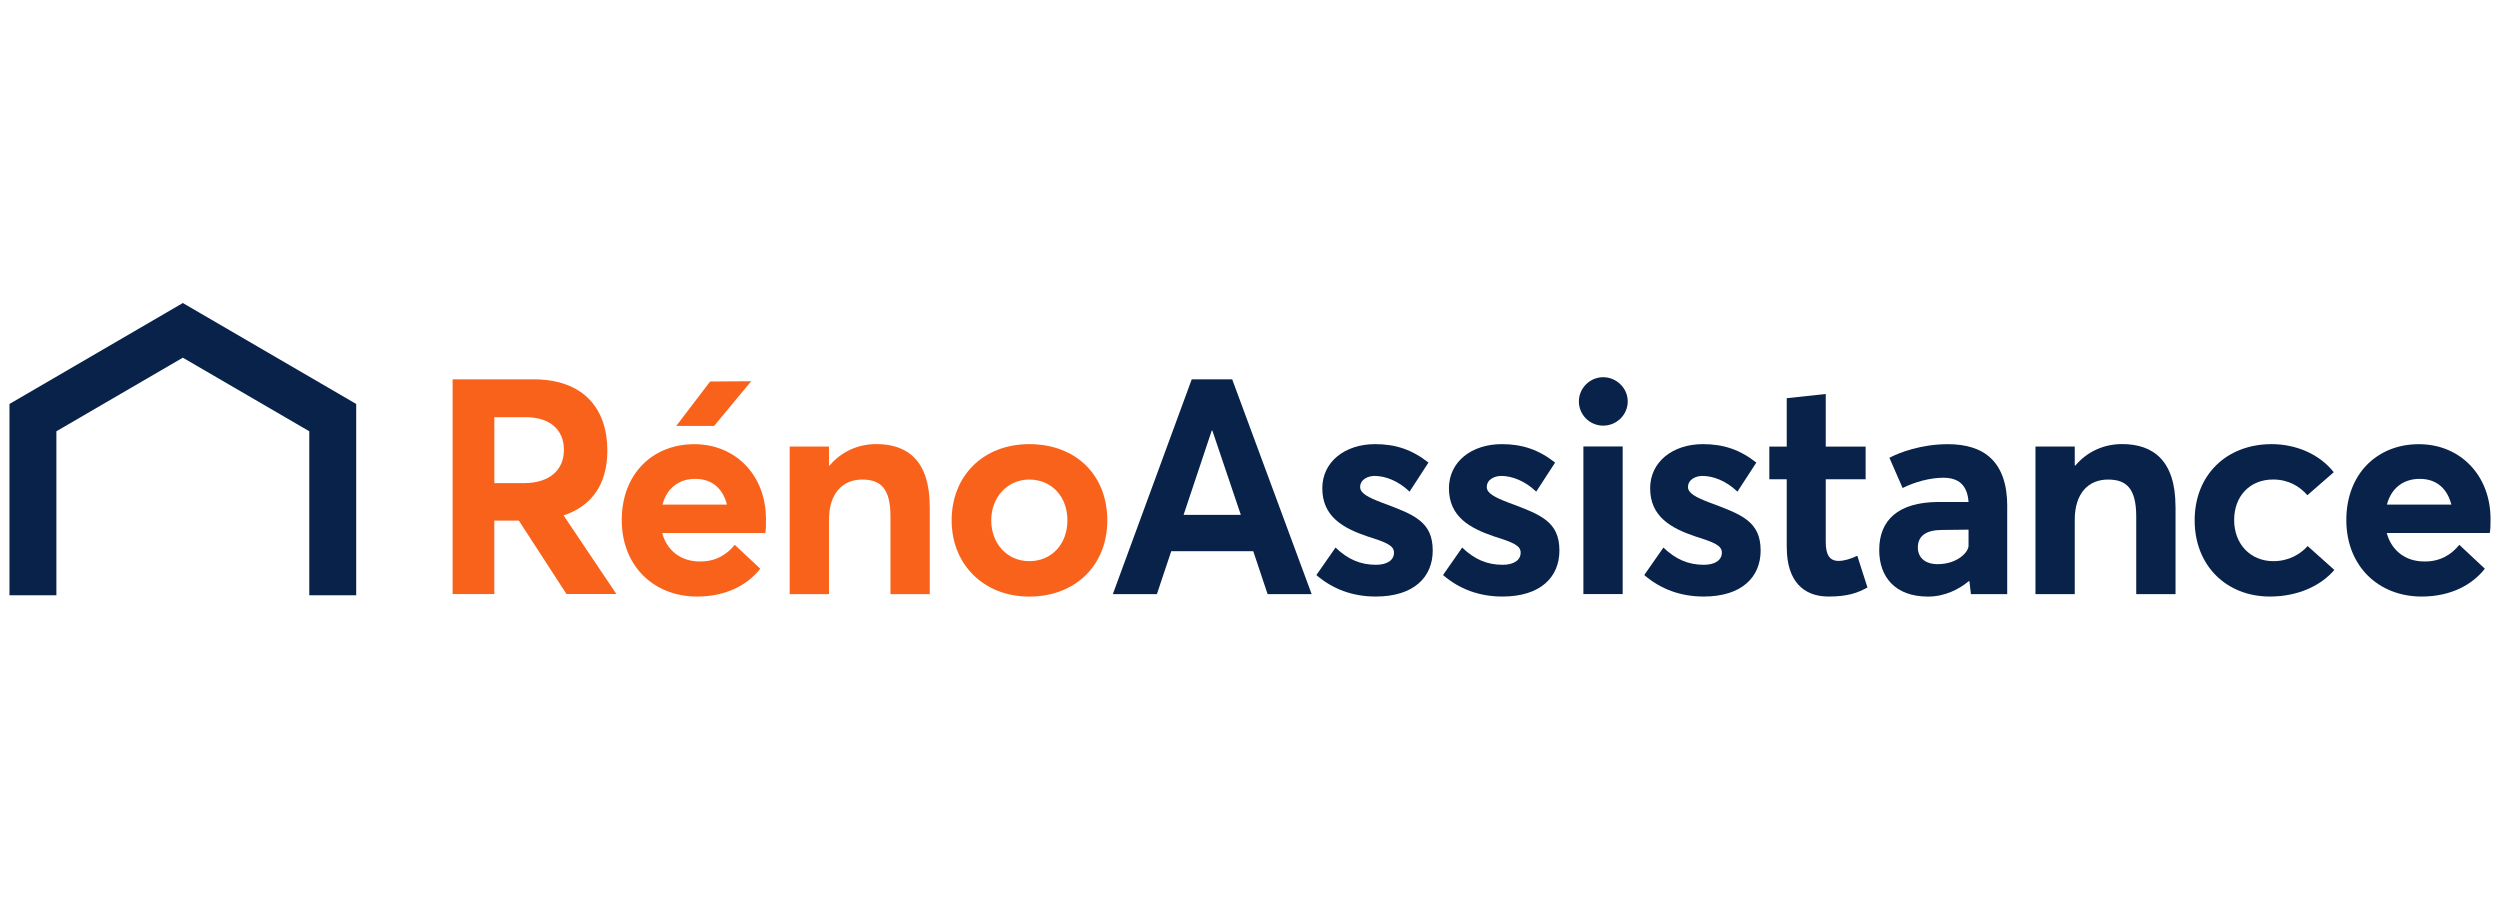 <svg width="264" height="96" viewBox="0 0 264 96" fill="none" xmlns="http://www.w3.org/2000/svg">
<g clip-path="url(#clip0_11058_2213)">
<path d="M5.955 62.861V45.542L19.307 37.771L32.66 45.542V62.861H37.615V42.659L19.307 32L1 42.659V62.861H5.955Z" fill="#082249"/>
<path d="M59.826 62.736L54.79 54.976H52.197V62.736H47.796V40.055H56.311C61.727 40.055 64.135 43.248 64.135 47.593C64.135 51.236 62.398 53.468 59.514 54.428L65.088 62.726H59.831V62.736H59.826ZM52.197 51.019H55.302C58.059 51.019 59.55 49.613 59.55 47.505C59.55 45.397 58.094 44.054 55.497 44.054H52.202V51.013L52.197 51.019Z" fill="#F9621A"/>
<path d="M80.793 56.288H69.925C70.433 58.143 71.893 59.29 73.886 59.29C75.531 59.321 76.735 58.588 77.59 57.534L80.285 60.055C78.953 61.75 76.709 62.995 73.604 62.995C69.075 62.995 65.657 59.802 65.657 54.919C65.657 50.037 68.921 46.906 73.317 46.906C77.713 46.906 80.885 50.228 80.885 54.795C80.895 55.307 80.895 56.041 80.798 56.299V56.288H80.793ZM69.961 53.287H76.766C76.35 51.654 75.249 50.569 73.44 50.569C71.76 50.559 70.433 51.483 69.956 53.287H69.961ZM75.403 44.979H71.411L74.987 40.287L79.327 40.256L75.403 44.984V44.979Z" fill="#F9621A"/>
<path d="M98.183 53.478V62.742H94.033V54.537C94.033 51.571 92.987 50.641 91.056 50.641C88.965 50.641 87.541 52.109 87.541 54.888V62.742H83.391V47.154H87.541V49.164H87.602C88.873 47.66 90.646 46.895 92.542 46.895C95.867 46.895 98.178 48.683 98.178 53.483L98.183 53.478Z" fill="#F9621A"/>
<path d="M100.494 54.95C100.494 50.285 103.788 46.901 108.697 46.901C113.606 46.901 116.931 50.156 116.931 54.95C116.931 59.745 113.508 63 108.697 63C103.886 63 100.494 59.616 100.494 54.95ZM112.719 54.95C112.719 52.393 111.008 50.641 108.697 50.641C106.386 50.641 104.675 52.496 104.675 54.95C104.675 57.404 106.355 59.259 108.697 59.259C111.039 59.259 112.719 57.472 112.719 54.95Z" fill="#F9621A"/>
<path d="M132.328 58.205H123.684L122.167 62.742H117.515L125.846 40.06H130.12L138.512 62.742H133.86L132.343 58.205H132.333H132.328ZM131.032 54.372L128.024 45.464H127.962L124.986 54.372H131.037H131.032Z" fill="#082249"/>
<path d="M139.009 60.727L141.033 57.823C142.299 59.037 143.626 59.642 145.307 59.642C146.511 59.642 147.207 59.13 147.207 58.365C147.207 57.601 146.418 57.281 144.384 56.64C141.848 55.777 139.635 54.563 139.635 51.561C139.635 48.75 142.043 46.901 145.209 46.901C147.361 46.901 149.108 47.474 150.845 48.849L148.852 51.917C147.648 50.765 146.285 50.259 145.148 50.259C144.487 50.259 143.631 50.61 143.631 51.437C143.631 52.078 144.456 52.522 145.973 53.096C149.329 54.341 151.296 55.08 151.296 58.138C151.296 60.918 149.329 62.995 145.281 62.995C142.811 62.995 140.721 62.199 139.009 60.727Z" fill="#082249"/>
<path d="M152.382 60.727L154.406 57.823C155.672 59.037 156.999 59.642 158.68 59.642C159.884 59.642 160.581 59.13 160.581 58.365C160.581 57.601 159.791 57.281 157.757 56.64C155.221 55.777 153.008 54.563 153.008 51.561C153.008 48.75 155.416 46.901 158.582 46.901C160.734 46.901 162.476 47.474 164.218 48.849L162.225 51.917C161.021 50.765 159.658 50.259 158.521 50.259C157.855 50.259 157.004 50.61 157.004 51.437C157.004 52.078 157.829 52.522 159.351 53.096C162.707 54.341 164.674 55.08 164.674 58.138C164.674 60.918 162.707 62.995 158.659 62.995C156.189 62.995 154.099 62.199 152.388 60.727H152.382Z" fill="#082249"/>
<path d="M166.729 42.39C166.729 40.985 167.897 39.833 169.296 39.833C170.695 39.833 171.889 40.98 171.889 42.39C171.889 43.801 170.72 44.948 169.296 44.948C167.872 44.948 166.729 43.795 166.729 42.39ZM167.206 47.149H171.356V62.736H167.206V47.149Z" fill="#082249"/>
<path d="M173.631 60.727L175.655 57.823C176.925 59.037 178.247 59.642 179.928 59.642C181.132 59.642 181.829 59.13 181.829 58.365C181.829 57.601 181.04 57.281 179.006 56.64C176.469 55.777 174.256 54.563 174.256 51.561C174.256 48.75 176.664 46.901 179.831 46.901C181.983 46.901 183.73 47.474 185.467 48.849L183.474 51.917C182.27 50.765 180.907 50.259 179.769 50.259C179.108 50.259 178.253 50.61 178.253 51.437C178.253 52.078 179.077 52.522 180.599 53.096C183.955 54.341 185.923 55.08 185.923 58.138C185.923 60.918 183.955 62.995 179.908 62.995C177.448 62.995 175.347 62.199 173.636 60.727H173.631Z" fill="#082249"/>
<path d="M188.679 57.823V50.61H186.84V47.159H188.679V42.049L192.799 41.605V47.159H197.011V50.61H192.799V57.249C192.799 58.593 193.209 59.233 194.162 59.233C194.669 59.233 195.433 59.042 196.129 58.686L197.205 62.039C196.191 62.587 195.182 62.995 193.086 62.995C190.427 62.995 188.685 61.336 188.685 57.823H188.679Z" fill="#082249"/>
<path d="M211.962 53.478V62.742H208.129L207.97 61.367H207.909C206.864 62.23 205.373 63 203.605 63C200.121 63 198.445 60.923 198.445 58.087C198.445 54.925 200.438 53.044 204.65 53.008H207.878C207.75 51.22 206.833 50.45 205.219 50.45C203.856 50.45 202.242 50.869 200.915 51.535L199.521 48.342C200.536 47.8 202.877 46.906 205.665 46.906C209.528 46.895 211.967 48.75 211.967 53.483L211.962 53.478ZM207.878 57.627V55.932L205.091 55.963C203.477 55.963 202.524 56.536 202.524 57.818C202.524 58.841 203.251 59.575 204.614 59.575C206.705 59.575 207.878 58.298 207.878 57.627Z" fill="#082249"/>
<path d="M229.736 53.478V62.742H225.586V54.537C225.586 51.571 224.541 50.641 222.609 50.641C220.519 50.641 219.094 52.109 219.094 54.888V62.742H214.944V47.154H219.094V49.164H219.156C220.426 47.66 222.199 46.895 224.095 46.895C227.42 46.895 229.731 48.683 229.731 53.483L229.736 53.478Z" fill="#082249"/>
<path d="M231.755 54.95C231.755 50.161 235.111 46.901 239.892 46.901C242.361 46.901 244.893 47.893 246.445 49.866L243.658 52.295C242.833 51.339 241.634 50.636 240.045 50.636C237.576 50.636 235.926 52.393 235.926 54.919C235.926 57.446 237.637 59.259 240.076 59.259C241.721 59.259 242.956 58.489 243.688 57.663L246.507 60.184C245.174 61.75 242.802 62.995 239.702 62.995C235.116 62.995 231.755 59.74 231.755 54.945V54.95Z" fill="#082249"/>
<path d="M262.903 56.288H252.04C252.547 58.143 254.008 59.29 256.001 59.29C257.646 59.321 258.85 58.588 259.705 57.534L262.401 60.055C261.068 61.75 258.824 62.995 255.719 62.995C251.19 62.995 247.772 59.802 247.772 54.919C247.772 50.037 251.036 46.906 255.432 46.906C259.828 46.906 263 50.228 263 54.795C263 55.307 263 56.041 262.908 56.299V56.288H262.903ZM252.061 53.287H258.865C258.45 51.654 257.348 50.569 255.54 50.569C253.859 50.559 252.532 51.483 252.056 53.287H252.061Z" fill="#082249"/>
</g>
<defs>
<clipPath id="clip0_11058_2213">
<rect width="262" height="31" fill="white" transform="translate(1 32)"/>
</clipPath>
</defs>
</svg>
